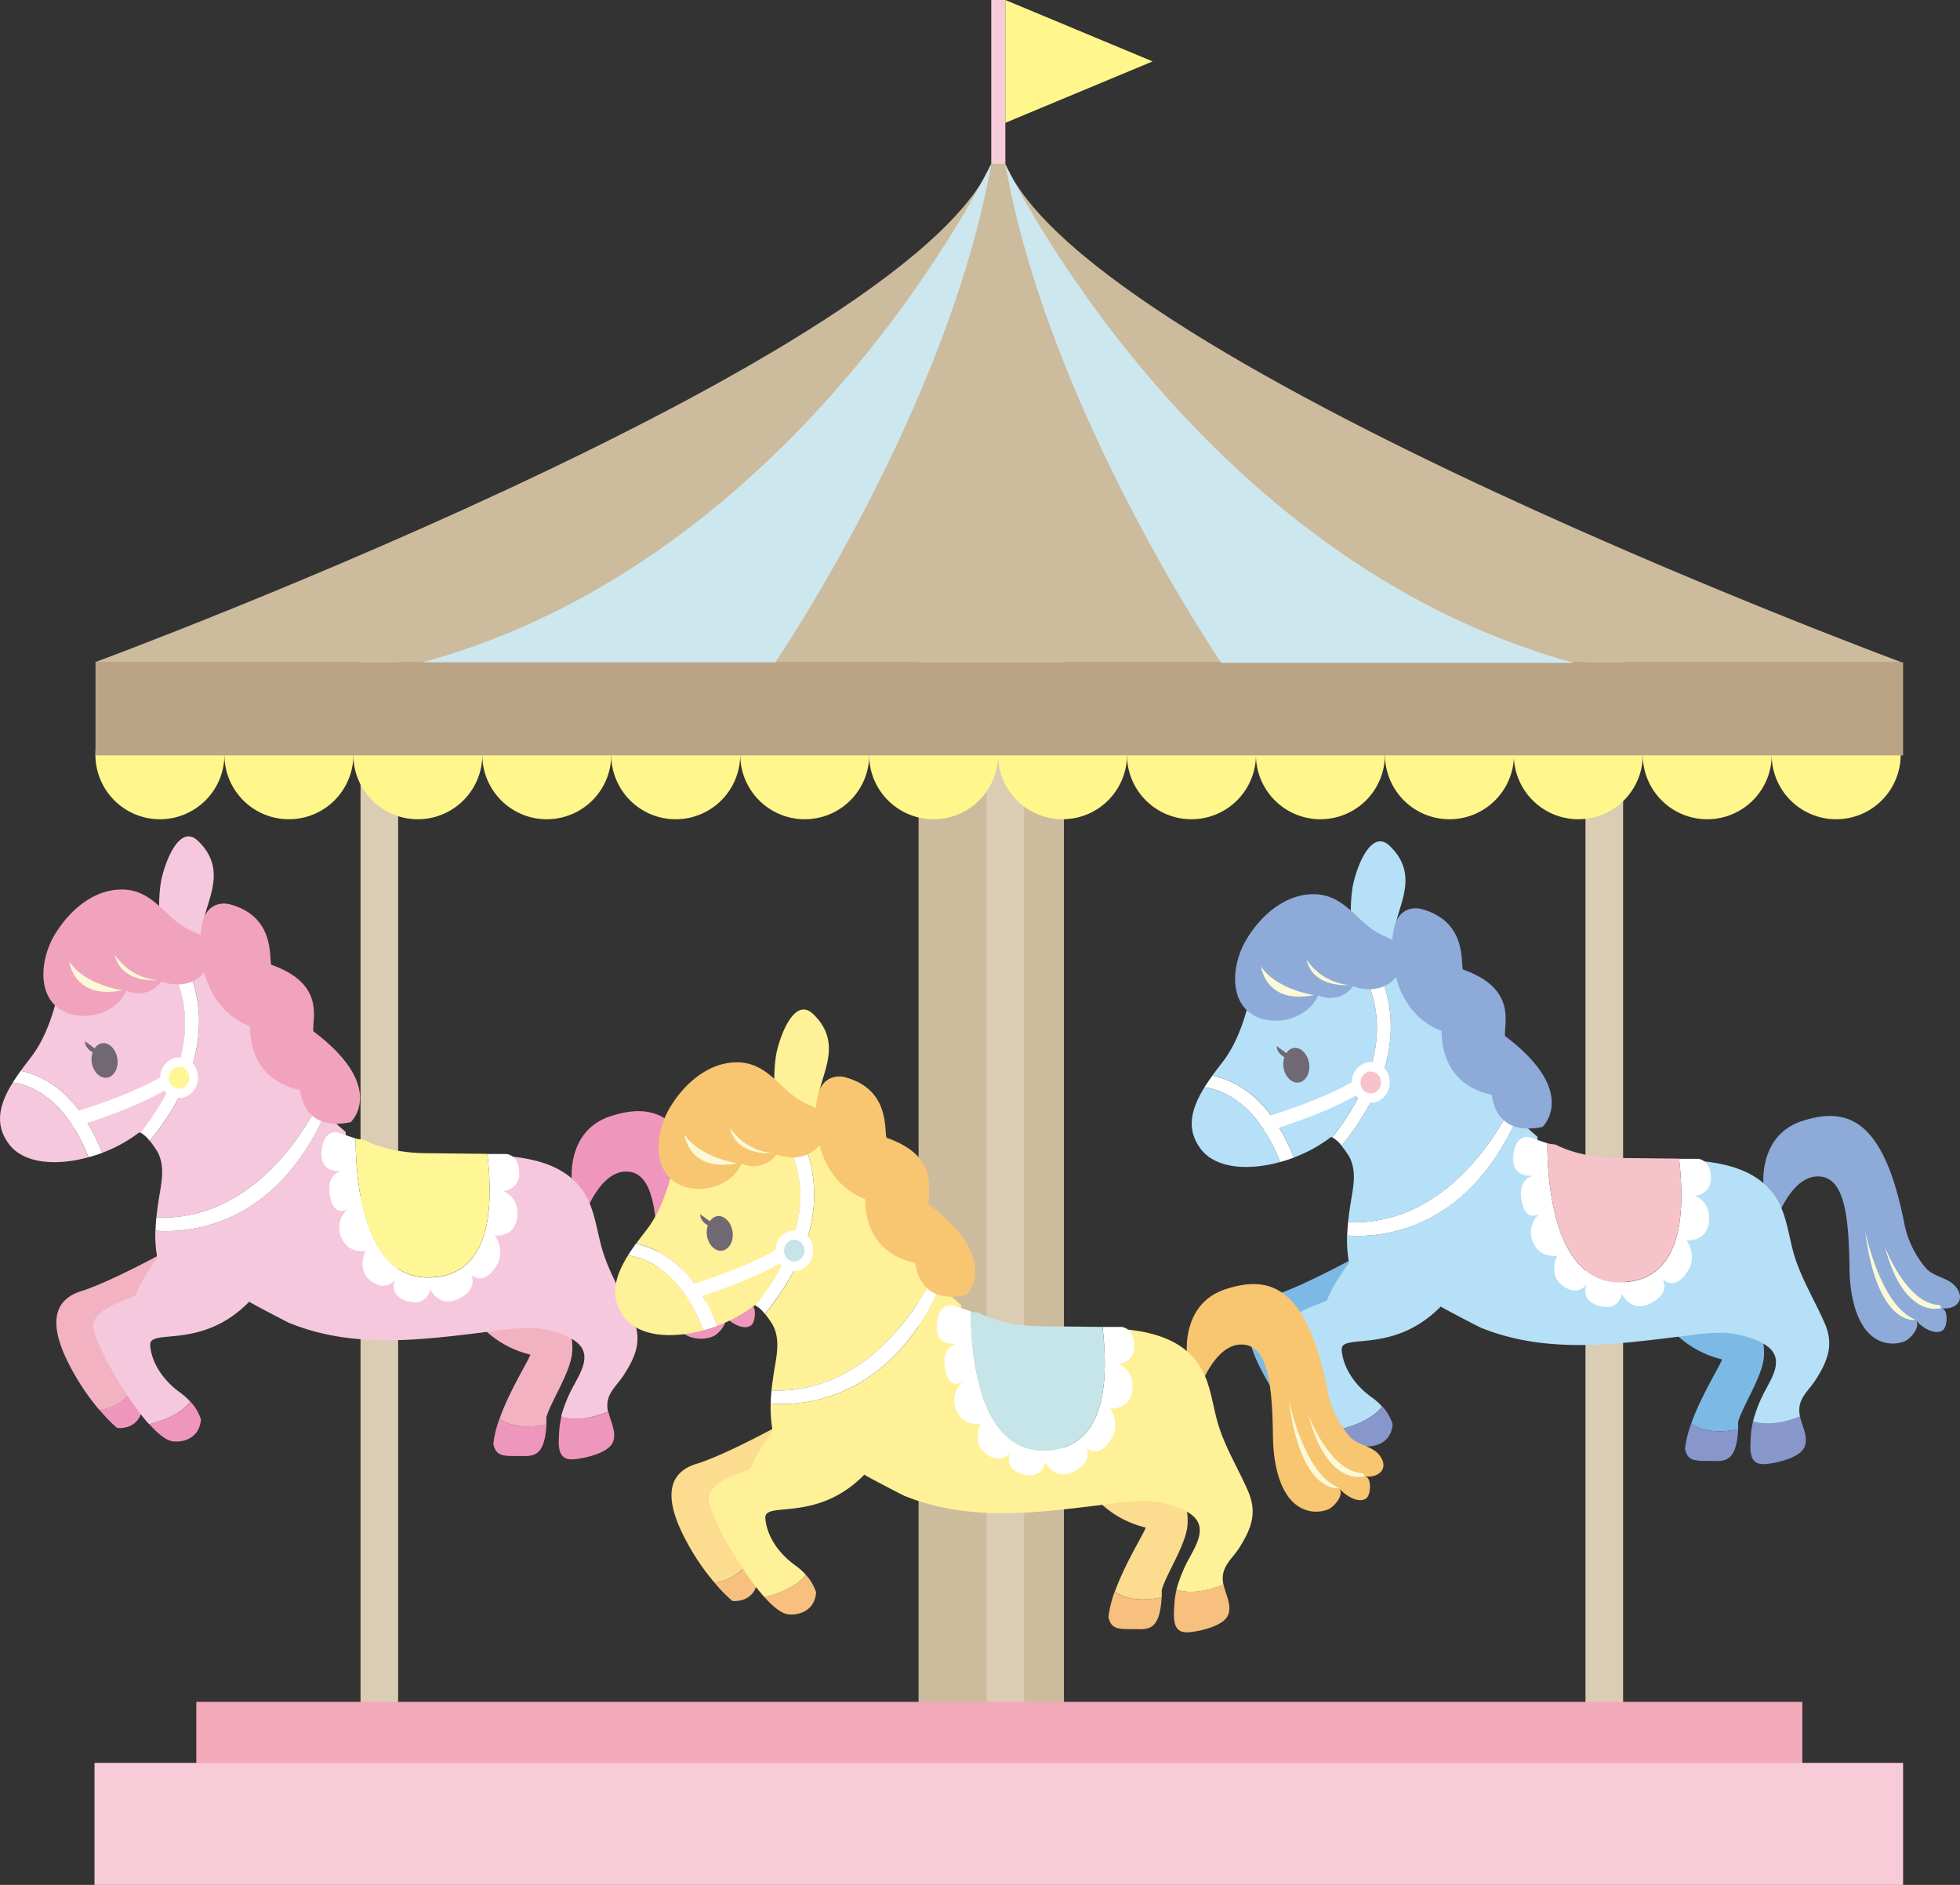 <svg xmlns="http://www.w3.org/2000/svg" viewBox="0 0 491.95 473.03"><rect x="0" y="0" width="491.95" height="473.03" fill="#333333" stroke="none"/><defs><style>.cls-1{fill:#cdbb9d;}.cls-2{fill:#dbccb4;}.cls-3{fill:#fff68c;}.cls-4{fill:#baa485;}.cls-5{fill:#f7cbd8;}.cls-6{fill:#f2a9ba;}.cls-7{fill:#f7d7c4;}.cls-8{fill:#ef96bd;}.cls-9{fill:#f3b2c1;}.cls-10{fill:#fff;}.cls-11{fill:#f6c8dd;}.cls-12{fill:#f1a3bd;}.cls-13{fill:#fbf9d6;}.cls-14{fill:#706873;}.cls-15{fill:#fff695;}.cls-16{fill:#8897cb;}.cls-17{fill:#7db9e5;}.cls-18{fill:#8daad8;}.cls-19{fill:#b5e0f8;}.cls-20{fill:#f6c3cb;}.cls-21{fill:#f7c07e;}.cls-22{fill:#fcdc8e;}.cls-23{fill:#f8c571;}.cls-24{fill:#fff198;}.cls-25{fill:#c5e5e8;}.cls-26{fill:#cde7ee;}</style></defs><g id="レイヤー_2" data-name="レイヤー 2"><g id="レイヤー_1-2" data-name="レイヤー 1"><rect class="cls-1" x="230.56" y="137.2" width="36.48" height="303"/><rect class="cls-2" x="90.49" y="158.93" width="9.44" height="278.02"/><rect class="cls-2" x="397.95" y="158.93" width="9.44" height="278.02"/><rect class="cls-2" x="247.61" y="158.93" width="9.44" height="278.02"/><path class="cls-3" d="M40.15,173.22A16.19,16.19,0,1,0,56.33,189.4,16.19,16.19,0,0,0,40.15,173.22Z"/><path class="cls-3" d="M72.52,173.22A16.19,16.19,0,1,0,88.7,189.4,16.19,16.19,0,0,0,72.52,173.22Z"/><path class="cls-3" d="M104.88,173.22a16.19,16.19,0,1,0,16.18,16.18A16.18,16.18,0,0,0,104.88,173.22Z"/><path class="cls-3" d="M137.25,173.22a16.19,16.19,0,1,0,16.18,16.18A16.19,16.19,0,0,0,137.25,173.22Z"/><path class="cls-3" d="M169.61,173.22a16.19,16.19,0,1,0,16.18,16.18A16.18,16.18,0,0,0,169.61,173.22Z"/><path class="cls-3" d="M202,173.22a16.19,16.19,0,1,0,16.18,16.18A16.19,16.19,0,0,0,202,173.22Z"/><path class="cls-3" d="M234.34,173.22a16.19,16.19,0,1,0,16.18,16.18A16.19,16.19,0,0,0,234.34,173.22Z"/><path class="cls-3" d="M266.7,173.22a16.19,16.19,0,1,0,16.18,16.18A16.18,16.18,0,0,0,266.7,173.22Z"/><path class="cls-3" d="M299.06,173.22a16.19,16.19,0,1,0,16.18,16.18A16.19,16.19,0,0,0,299.06,173.22Z"/><path class="cls-3" d="M331.42,173.22a16.19,16.19,0,1,0,16.19,16.18A16.19,16.19,0,0,0,331.42,173.22Z"/><path class="cls-3" d="M363.79,173.22A16.19,16.19,0,1,0,380,189.4,16.18,16.18,0,0,0,363.79,173.22Z"/><path class="cls-3" d="M396.16,173.22a16.19,16.19,0,1,0,16.18,16.18A16.18,16.18,0,0,0,396.16,173.22Z"/><path class="cls-3" d="M428.52,173.22A16.19,16.19,0,1,0,444.7,189.4,16.18,16.18,0,0,0,428.52,173.22Z"/><path class="cls-3" d="M460.88,173.22a16.19,16.19,0,1,0,16.18,16.18A16.19,16.19,0,0,0,460.88,173.22Z"/><rect class="cls-4" x="23.97" y="166.21" width="453.7" height="23.36"/><path class="cls-1" d="M250.57,33.24c0,49.16-226.85,133-226.85,133H477.41S250.57,82.4,250.57,33.24Z"/><rect class="cls-5" x="248.8" width="3.54" height="41.09"/><polygon class="cls-3" points="252.34 0 289.3 15.41 252.34 30.82 252.34 0"/><rect class="cls-6" x="49.27" y="427.1" width="403.11" height="30.62"/><rect class="cls-5" x="23.72" y="442.41" width="453.95" height="30.62"/><path class="cls-7" d="M18.44,241.39s2.67,11,13.31,7.19"/><path class="cls-8" d="M24.92,353.76a39.24,39.24,0,0,0,4.48,4.61s7.25.91,6.33-7.91a20.27,20.27,0,0,0-1-4.67A11.48,11.48,0,0,1,24.92,353.76Z"/><path class="cls-9" d="M46.37,318.71c-2.69-4.49-5-4.5-5-4.5S27.59,321.78,20.45,324s-8.35,8.36-2.95,18.72a58.54,58.54,0,0,0,7.42,11.09,11.48,11.48,0,0,0,9.79-8,21.3,21.3,0,0,0-5.81-9.05L41,327.54S49.06,323.18,46.37,318.71Z"/><path class="cls-9" d="M143.56,339.87c.62-4.93-1.83-10.9-3.45-12.49s-18,2.9-18,2.9l-2,1.86a25.1,25.1,0,0,0,13,7.81c-.35,1.37-5.12,8.81-7.73,16.09,2,1.41,5.64,2.73,11.76,1.42,0-.55,0-1.13,0-1.76C138.06,352.11,142.93,344.82,143.56,339.87Z"/><path class="cls-8" d="M125.38,356a28.33,28.33,0,0,0-1.56,6.31c.62,3.25,2.67,3.08,6.35,3.09,3.45,0,6.52.65,7-8C131,358.77,127.4,357.45,125.38,356Z"/><path class="cls-8" d="M143.52,296.12s-1.34-12.42,9.74-16,20.49-.92,25.69,26.17a24.67,24.67,0,0,0,5.49,10.93c2,2.06,5.49,2.23,7.3,4.48,2.73,3.36-.12,5.93-3.56,5.38,1.81.29,1.52,4.65.36,5.52-2,1.5-5.58-.89-6.8-2.54,1.35,1.81-1.37,4.65-2.64,5.27a8.15,8.15,0,0,1-6.81-.22c-5.72-2.9-7.11-11.8-7.18-17.83-.19-13.22-1.16-23.73-8.4-23.24s-11.21,13.8-11.06,14.61S143.52,296.12,143.52,296.12Z"/><path class="cls-8" d="M140.91,355.5a23.78,23.78,0,0,0-.55,3.58c-.21,3.56-.59,7.41,3.51,7.15,2.53-.16,8.74-1.47,9.94-4.24,1.06-2.47-.55-5.17-1.11-7.71C146.76,356.63,143,356.24,140.91,355.5Z"/><path class="cls-8" d="M43.38,361.71c2.42.33,6.68-.63,7.06-5.51a12.32,12.32,0,0,0-2.59-4.41c-2.68,3.44-7.88,5-10.37,5.63C39.67,359.86,41.76,361.52,43.38,361.71Z"/><path class="cls-10" d="M5.2,268.74c-.7,1-1.38,1.93-2,2.92,4.89.68,13.21,4.15,19,18.77,1.17-.31,2.33-.7,3.47-1.12C19.63,274.24,11,269.89,5.2,268.74Z"/><path class="cls-11" d="M35.08,232.82a25.21,25.21,0,0,0-19.53,12.6c-.94,3.32-2.48,13-7.7,19.8-.88,1.16-1.79,2.33-2.65,3.52,5.77,1.15,14.43,5.5,20.45,20.57a36.38,36.38,0,0,0,9.14-5,.61.61,0,0,1,.5-.07C56.76,256.86,42,239,35.08,232.82Z"/><path class="cls-11" d="M3.22,271.66c-3.19,5.1-4.91,10.48-.81,15.67,3.75,4.73,11.82,5.3,19.77,3.1C16.43,275.81,8.11,272.34,3.22,271.66Z"/><path class="cls-11" d="M80,276.91c-6.6-8.67-11.37-20.06-16.87-28.14A74.38,74.38,0,0,0,52.47,236c-5.52-5.1,7.22-15.46-2.81-25-4.86-4.59-8.63,6.38-9.3,10.55a38.47,38.47,0,0,0-.08,10.77c6.41,7,19.43,26.68-2.66,54A26.81,26.81,0,0,1,39.5,289c2.12,3.91.91,8.26.28,12.43-.19,1.36-.4,2.73-.53,4.1C62.4,306.57,75.79,285,80,276.91Z"/><path class="cls-11" d="M158.82,330.73c-2.27-5.15-5.41-10.39-7.27-15.91s-2.05-11.71-5.59-16.46c-4.92-6.58-13.6-8-21.47-8.43.71,12-.23,33.45-18,31.4-16.44-1.88-19.28-26.82-19.73-37.28a36.12,36.12,0,0,1-5-4.91c-13,29.25-35.09,30.3-42.77,29.72a32.41,32.41,0,0,0,.5,6.87s-4.18,5.45-5.52,9.41c-.9.77-10.68,2.95-10.55,7.73.11,3.57,7.56,17.41,14,24.55,2.49-.59,7.69-2.19,10.37-5.63a17.82,17.82,0,0,0-2.63-2.35C41,346.46,38,342,37.7,337.59S50.52,339,62.55,326.67c-.1.09,9.6,5.15,10.11,5.36,17,6.87,34.7,4,52.2,1.91a55.08,55.08,0,0,1,9-.68c3.24.19,9.92,1.76,12,4.75s-.3,6.73-1.7,9.42a34.88,34.88,0,0,0-3.33,8.07c2.11.74,5.85,1.13,11.79-1.22a6.69,6.69,0,0,1-.17-1.14c-.24-3.64,2.49-5.42,4.23-8.24C159.72,340.12,161.22,336.18,158.82,330.73Z"/><path class="cls-10" d="M81.79,279.14c-.62-.73-1.23-1.48-1.8-2.23-4.2,8.11-17.59,29.66-40.74,28.62-.11,1.12-.2,2.23-.23,3.33C46.7,309.44,68.79,308.39,81.79,279.14Z"/><path class="cls-10" d="M40.28,232.37a3.44,3.44,0,0,0,0,.45,23.06,23.06,0,0,0-5.25,0c6.93,6.18,21.68,24,.21,51.42a6.92,6.92,0,0,1,2.33,2.11C59.71,259.05,46.69,239.4,40.28,232.37Z"/><path class="cls-10" d="M47.05,269.14c-5.92,7.26-28.73,13.77-28.73,13.77l-.68-3.51s22.81-6.5,28.73-13.77Z"/><path class="cls-12" d="M42.83,230c-3.42-3.1-6.49-6.59-11.84-6.76C23.54,223,17.24,228.6,13.6,234.8c-2.83,4.83-4.18,12.48-.31,16.95,4.64,5.36,15.45,3.79,18.46-3.17a7,7,0,0,0,8.74-2.25s6.63,2.75,10.92-2.45,2-8.08-2.95-10.09A19.52,19.52,0,0,1,42.83,230Z"/><path class="cls-13" d="M17.39,241.34s1.13,9.63,13.3,7.19C30.69,248.53,21.38,247.23,17.39,241.34Z"/><path class="cls-13" d="M39.47,246s-9,.88-10.65-6.37A14.65,14.65,0,0,0,39.47,246Z"/><path class="cls-13" d="M181.74,330s-9.61,2-12.74-22.41C169,307.62,172.74,326.52,181.74,330Z"/><path class="cls-13" d="M188.18,327.05s-9.32,3.21-14.22-15.45c0,0,5.41,14.6,13.81,14.71"/><path class="cls-14" d="M29.41,265.42c-.45-2.38-2.27-4-4-3.57a2.8,2.8,0,0,0-1.64,1.25l-2.43-1.79s-.18,1.57,1.92,2.82a5.42,5.42,0,0,0-.2,2.71c.46,2.37,2.25,4,4,3.58S29.87,267.79,29.41,265.42Z"/><path class="cls-10" d="M49.58,269.42a5.11,5.11,0,0,1-3.67,6.05,4.75,4.75,0,0,1-5.61-4,5.13,5.13,0,0,1,3.68-6A4.77,4.77,0,0,1,49.58,269.42Z"/><path class="cls-15" d="M47.45,269.89a2.78,2.78,0,0,1-2,3.28,2.57,2.57,0,0,1-3-2.15,2.76,2.76,0,0,1,2-3.27A2.57,2.57,0,0,1,47.45,269.89Z"/><path class="cls-10" d="M127.09,289.61l-4.76,0c1.36,12.17,1.55,31-14.93,31-17,0-18.18-26.85-18.13-34.88l-4.55-1.55s-3.57-.88-4,4.86,5.1,4.79,5.1,4.79-4.06.62-3,6.32,4.54,3.21,4.54,3.21a6.2,6.2,0,0,0-1,8.42c1.82,2.69,5.4,2.19,5.4,2.19s-2.49,4.76,1.45,7.57,5.93-.48,5.93-.48-1.83,4.08,3.15,5.5,5.69-3,5.69-3,2.26,4.85,7.26,2.32,3-6,3-6,3.28,3.49,6.76-2.94a7.09,7.09,0,0,0-.8-6.87s5.07.55,5.63-4.64-3.61-6.55-3.61-6.55a4.19,4.19,0,0,0,4.09-4.56C130.26,289.76,127.09,289.61,127.09,289.61Z"/><path class="cls-15" d="M107.4,320.57c16.48,0,16.29-18.83,14.93-31-4-.05-10-.12-15.67-.17-9.7-.09-15.3-3.35-15.3-3.35l-1.61-.21-.48-.15C89.22,293.72,90.39,320.6,107.4,320.57Z"/><path class="cls-12" d="M57.58,226.91s-5.53-1.55-6.87,5.1,0,20.86,12,25.53c.07,1.52-.28,13.28,12.58,16,.33,1.71,1.3,10.39,12.72,8.09,1.42-1.33,7.86-9.89-9.37-22.83-.33-3,3.18-11.89-10.56-16.68C67.49,240.2,69.08,229.94,57.58,226.91Z"/><path class="cls-7" d="M317.54,242.59s2.69,11,13.31,7.18"/><path class="cls-16" d="M324,355a40.86,40.86,0,0,0,4.47,4.61s7.26.91,6.34-7.91a20.15,20.15,0,0,0-1-4.67A11.46,11.46,0,0,1,324,355Z"/><path class="cls-17" d="M345.48,319.91c-2.7-4.49-5.05-4.5-5.05-4.5s-13.72,7.57-20.87,9.73-8.35,8.37-2.95,18.73A58.39,58.39,0,0,0,324,355a11.46,11.46,0,0,0,9.79-8,21.3,21.3,0,0,0-5.81-9.05l12.11-9.2S348.17,324.38,345.48,319.91Z"/><path class="cls-17" d="M442.67,341.06c.62-4.93-1.83-10.89-3.45-12.48s-18,2.89-18,2.89l-2,1.87a25,25,0,0,0,13,7.81c-.35,1.38-5.12,8.81-7.73,16.08,2,1.43,5.65,2.74,11.76,1.43,0-.55,0-1.13,0-1.77C437.17,353.31,442,346,442.67,341.06Z"/><path class="cls-16" d="M424.49,357.23a28.55,28.55,0,0,0-1.56,6.32c.62,3.25,2.67,3.08,6.35,3.08,3.45.06,6.52.66,7-8C430.14,360,426.51,358.66,424.49,357.23Z"/><path class="cls-18" d="M442.63,297.32s-1.34-12.42,9.74-16,20.49-.9,25.69,26.18a24.83,24.83,0,0,0,5.49,10.93c2,2.06,5.49,2.23,7.31,4.47,2.73,3.36-.13,5.94-3.57,5.39,1.81.29,1.52,4.65.36,5.52-2,1.5-5.58-.9-6.8-2.54,1.35,1.81-1.37,4.65-2.64,5.27a8.16,8.16,0,0,1-6.8-.22c-5.73-2.91-7.11-11.81-7.19-17.83-.19-13.22-1.16-23.73-8.4-23.24s-11.22,13.8-11.06,14.6S442.63,297.32,442.63,297.32Z"/><path class="cls-16" d="M440,356.7a23.53,23.53,0,0,0-.55,3.59c-.2,3.55-.59,7.4,3.51,7.14,2.53-.16,8.74-1.47,9.94-4.24,1.07-2.47-.55-5.18-1.11-7.71C445.88,357.83,442.13,357.44,440,356.7Z"/><path class="cls-16" d="M342.49,362.92c2.41.31,6.68-.64,7.06-5.52A12.33,12.33,0,0,0,347,353c-2.67,3.43-7.88,5-10.38,5.61C338.78,361.06,340.87,362.71,342.49,362.92Z"/><path class="cls-10" d="M304.3,269.93c-.69,1-1.37,1.94-2,2.93,4.89.68,13.22,4.15,19,18.77,1.17-.31,2.33-.71,3.47-1.13C318.75,275.44,310.08,271.09,304.3,269.93Z"/><path class="cls-19" d="M334.2,234a25.22,25.22,0,0,0-19.54,12.6c-.94,3.32-2.48,13-7.71,19.81-.87,1.14-1.78,2.32-2.65,3.5,5.78,1.16,14.45,5.51,20.46,20.57a36.36,36.36,0,0,0,9.14-5,.53.53,0,0,1,.49-.06C355.87,258.06,341.12,240.2,334.2,234Z"/><path class="cls-19" d="M302.33,272.86c-3.19,5.1-4.91,10.48-.81,15.67,3.75,4.73,11.81,5.3,19.77,3.1C315.55,277,307.22,273.54,302.33,272.86Z"/><path class="cls-19" d="M379.1,278.1c-6.6-8.66-11.37-20.05-16.86-28.13a74.44,74.44,0,0,0-10.66-12.72c-5.51-5.12,7.22-15.48-2.81-25-4.86-4.6-8.62,6.37-9.3,10.54a38.1,38.1,0,0,0-.08,10.77c6.41,7,19.43,26.67-2.66,54a27.12,27.12,0,0,1,1.88,2.64c2.12,3.91.91,8.27.28,12.43-.19,1.37-.4,2.74-.53,4.1C361.51,307.77,374.9,286.22,379.1,278.1Z"/><path class="cls-19" d="M457.93,331.93c-2.26-5.15-5.41-10.38-7.27-15.92s-2-11.7-5.59-16.45c-4.92-6.58-13.6-8-21.47-8.43.71,12-.23,33.45-18,31.4-16.44-1.88-19.27-26.82-19.73-37.28a36.82,36.82,0,0,1-5-4.92c-13,29.25-35.08,30.31-42.76,29.73a32,32,0,0,0,.5,6.88s-4.18,5.45-5.52,9.39c-.9.77-10.67,3-10.55,7.75.11,3.56,7.56,17.4,14,24.53,2.5-.59,7.71-2.18,10.38-5.61a15.56,15.56,0,0,0-2.64-2.35c-4.23-3-7.18-7.42-7.52-11.86s12.82,1.36,24.86-10.91c-.1.08,9.6,5.14,10.11,5.34,17.05,6.87,34.7,4,52.21,1.92a53.72,53.72,0,0,1,9-.67c3.24.18,9.92,1.75,12,4.73s-.29,6.74-1.69,9.42A35,35,0,0,0,440,356.7c2.11.74,5.86,1.13,11.79-1.22a6.69,6.69,0,0,1-.17-1.14c-.23-3.65,2.49-5.42,4.22-8.25C458.83,341.32,460.34,337.37,457.93,331.93Z"/><path class="cls-10" d="M380.89,280.33c-.61-.73-1.21-1.47-1.79-2.23-4.2,8.12-17.59,29.67-40.74,28.62-.11,1.12-.19,2.23-.23,3.34C345.81,310.64,367.91,309.58,380.89,280.33Z"/><path class="cls-10" d="M339.39,233.57a3.26,3.26,0,0,0,.05.45,23,23,0,0,0-5.24,0c6.92,6.18,21.67,24,.19,51.43a6.59,6.59,0,0,1,2.34,2.1C358.82,260.24,345.8,240.6,339.39,233.57Z"/><path class="cls-10" d="M346.15,270.35c-5.91,7.25-28.72,13.75-28.72,13.75l-.68-3.5s22.81-6.51,28.73-13.77Z"/><path class="cls-18" d="M341.94,231.17c-3.42-3.1-6.49-6.59-11.84-6.76-7.45-.23-13.76,5.39-17.39,11.59-2.83,4.82-4.18,12.47-.31,16.95,4.63,5.36,15.45,3.8,18.45-3.18a7.05,7.05,0,0,0,8.75-2.25s6.63,2.76,10.93-2.44,2-8.09-3-10.1A19.29,19.29,0,0,1,341.94,231.17Z"/><path class="cls-13" d="M316.5,242.54s1.13,9.64,13.3,7.18C329.8,249.72,320.49,248.42,316.5,242.54Z"/><path class="cls-13" d="M338.57,247.2s-9,.88-10.64-6.38A14.64,14.64,0,0,0,338.57,247.2Z"/><path class="cls-13" d="M480.85,331.23s-9.61,2-12.73-22.4C468.12,308.83,471.85,327.71,480.85,331.23Z"/><path class="cls-13" d="M487.29,328.25s-9.32,3.21-14.23-15.45c0,0,5.42,14.6,13.82,14.7"/><path class="cls-14" d="M328.53,266.62c-.46-2.37-2.28-4-4-3.58a2.81,2.81,0,0,0-1.65,1.26l-2.43-1.78s-.18,1.56,1.92,2.8a5.47,5.47,0,0,0-.19,2.72c.45,2.38,2.24,4,4,3.58S329,269,328.53,266.62Z"/><path class="cls-10" d="M348.69,270.62a5.11,5.11,0,0,1-3.67,6.05,4.77,4.77,0,0,1-5.61-4,5.14,5.14,0,0,1,3.68-6.05A4.76,4.76,0,0,1,348.69,270.62Z"/><path class="cls-20" d="M346.56,271.09a2.76,2.76,0,0,1-2,3.28,2.58,2.58,0,0,1-3-2.15,2.76,2.76,0,0,1,2-3.27A2.57,2.57,0,0,1,346.56,271.09Z"/><path class="cls-10" d="M426.2,290.81l-4.76,0c1.37,12.17,1.55,31-14.93,31-17,0-18.18-26.85-18.12-34.88l-4.57-1.56s-3.56-.87-4,4.86,5.1,4.8,5.1,4.8-4.06.62-3,6.31,4.54,3.22,4.54,3.22a6.18,6.18,0,0,0-1,8.41c1.82,2.69,5.4,2.19,5.4,2.19s-2.48,4.77,1.45,7.57,5.93-.48,5.93-.48-1.84,4.1,3.15,5.5,5.69-3,5.69-3,2.26,4.85,7.27,2.32,3-6,3-6,3.28,3.48,6.76-2.95a7.09,7.09,0,0,0-.8-6.87s5.07.56,5.63-4.64-3.61-6.55-3.61-6.55a4.19,4.19,0,0,0,4.09-4.56C429.37,291,426.2,290.81,426.2,290.81Z"/><path class="cls-20" d="M406.51,321.77c16.48,0,16.3-18.83,14.93-31-4-.06-10-.12-15.66-.17-9.71-.09-15.3-3.35-15.3-3.35l-1.62-.21-.47-.15C388.33,294.92,389.49,321.8,406.51,321.77Z"/><path class="cls-18" d="M356.68,228.1s-5.52-1.54-6.86,5.11,0,20.85,12,25.53c.07,1.52-.28,13.28,12.58,16,.33,1.7,1.3,10.39,12.72,8.09,1.43-1.32,7.86-9.89-9.37-22.83-.33-3,3.18-11.89-10.57-16.69C366.6,241.4,368.19,231.14,356.68,228.1Z"/><path class="cls-7" d="M172.84,284.79s2.68,11,13.3,7.19"/><path class="cls-21" d="M179.32,397.16a39.24,39.24,0,0,0,4.48,4.61s7.25.92,6.33-7.91a20.38,20.38,0,0,0-1-4.67A11.46,11.46,0,0,1,179.32,397.16Z"/><path class="cls-22" d="M200.77,362.11c-2.69-4.49-5.05-4.5-5.05-4.5s-13.72,7.57-20.87,9.74-8.35,8.36-2.95,18.72a58.06,58.06,0,0,0,7.42,11.09,11.46,11.46,0,0,0,9.79-8,21.34,21.34,0,0,0-5.8-9.05l12.09-9.2S203.46,366.58,200.77,362.11Z"/><path class="cls-22" d="M298,383.27c.63-4.94-1.83-10.89-3.44-12.49s-18,2.9-18,2.9l-2,1.86a25,25,0,0,0,13,7.81c-.35,1.38-5.12,8.81-7.73,16.09,2,1.42,5.65,2.73,11.76,1.42,0-.55,0-1.12,0-1.76C292.46,395.51,297.33,388.22,298,383.27Z"/><path class="cls-21" d="M279.78,399.44a28.89,28.89,0,0,0-1.56,6.31c.62,3.26,2.67,3.08,6.34,3.09,3.46.05,6.54.66,7-8C285.43,402.17,281.8,400.86,279.78,399.44Z"/><path class="cls-23" d="M297.92,339.52s-1.34-12.42,9.74-16,20.49-.92,25.69,26.17a24.67,24.67,0,0,0,5.49,10.93c2,2.06,5.49,2.23,7.31,4.48,2.72,3.35-.13,5.93-3.56,5.39,1.79.29,1.51,4.64.35,5.52-2,1.5-5.58-.9-6.8-2.54,1.35,1.81-1.37,4.64-2.64,5.27a8.16,8.16,0,0,1-6.8-.23c-5.73-2.9-7.11-11.8-7.19-17.83-.19-13.22-1.17-23.73-8.39-23.24S299.9,351.22,300.05,352,297.92,339.52,297.92,339.52Z"/><path class="cls-21" d="M295.31,398.91a23.2,23.2,0,0,0-.55,3.58c-.2,3.55-.6,7.4,3.51,7.15,2.53-.17,8.74-1.48,9.94-4.25,1.06-2.47-.55-5.17-1.11-7.71C301.17,400,297.42,399.64,295.31,398.91Z"/><path class="cls-21" d="M197.78,405.12c2.42.32,6.68-.64,7.06-5.52a12.17,12.17,0,0,0-2.6-4.41c-2.66,3.44-7.88,5-10.36,5.63C194.06,403.26,196.16,404.92,197.78,405.12Z"/><path class="cls-10" d="M159.6,312.13c-.7,1-1.38,1.94-2,2.93,4.89.68,13.21,4.15,19,18.77,1.18-.31,2.34-.7,3.47-1.12C174,317.64,165.37,313.29,159.6,312.13Z"/><path class="cls-24" d="M189.49,276.22A25.22,25.22,0,0,0,170,288.82c-.93,3.32-2.48,13-7.7,19.81-.89,1.15-1.79,2.32-2.65,3.5,5.77,1.16,14.44,5.51,20.45,20.58a36.56,36.56,0,0,0,9.14-5,.61.61,0,0,1,.5-.07C211.16,300.26,196.41,282.4,189.49,276.22Z"/><path class="cls-24" d="M157.62,315.06c-3.19,5.1-4.91,10.49-.81,15.67,3.75,4.73,11.82,5.3,19.77,3.1C170.83,319.21,162.51,315.74,157.62,315.06Z"/><path class="cls-24" d="M234.38,320.31c-6.59-8.67-11.36-20.05-16.85-28.14a74.36,74.36,0,0,0-10.66-12.72c-5.52-5.11,7.22-15.47-2.81-25-4.85-4.59-8.63,6.37-9.3,10.54a38.85,38.85,0,0,0-.08,10.77c6.41,7,19.43,26.67-2.66,54a25.9,25.9,0,0,1,1.88,2.64c2.13,3.91.91,8.26.28,12.43-.19,1.36-.41,2.73-.53,4.1C216.8,350,230.19,328.42,234.38,320.31Z"/><path class="cls-24" d="M313.22,374.13C311,369,307.81,363.75,306,358.22s-2-11.71-5.59-16.46c-4.92-6.58-13.6-8-21.47-8.43.7,12-.23,33.45-18,31.4-16.45-1.88-19.28-26.82-19.74-37.28a37.33,37.33,0,0,1-5-4.91c-13,29.24-35.07,30.3-42.76,29.72a32.45,32.45,0,0,0,.5,6.87s-4.18,5.45-5.52,9.4c-.9.78-10.67,3-10.54,7.74.1,3.57,7.55,17.41,14,24.55,2.48-.59,7.7-2.19,10.36-5.63a16.86,16.86,0,0,0-2.63-2.35c-4.23-3-7.18-7.41-7.51-11.85s12.82,1.36,24.85-10.91c-.1.08,9.6,5.15,10.11,5.34,17.05,6.88,34.69,4,52.21,1.92a54.82,54.82,0,0,1,9.05-.67c3.23.19,9.92,1.75,12,4.74s-.3,6.73-1.7,9.42a34.77,34.77,0,0,0-3.33,8.08c2.11.73,5.86,1.13,11.79-1.23a6.58,6.58,0,0,1-.17-1.13c-.23-3.65,2.49-5.43,4.23-8.25C314.12,383.53,315.62,379.58,313.22,374.13Z"/><path class="cls-10" d="M236.18,322.54c-.61-.73-1.21-1.48-1.8-2.23-4.19,8.11-17.58,29.66-40.73,28.62-.11,1.12-.19,2.23-.23,3.33C201.11,352.84,223.19,351.78,236.18,322.54Z"/><path class="cls-10" d="M194.68,275.77a3.44,3.44,0,0,0,0,.45,23,23,0,0,0-5.24,0c6.92,6.18,21.67,24,.2,51.42a7.17,7.17,0,0,1,2.33,2.12C214.11,302.44,201.09,282.8,194.68,275.77Z"/><path class="cls-10" d="M201.44,312.55c-5.91,7.25-28.72,13.76-28.72,13.76l-.67-3.51s22.8-6.5,28.72-13.77Z"/><path class="cls-23" d="M197.23,273.38c-3.43-3.11-6.48-6.59-11.85-6.77-7.45-.23-13.74,5.39-17.38,11.59-2.83,4.83-4.18,12.48-.31,16.95,4.63,5.36,15.45,3.8,18.45-3.17a7.06,7.06,0,0,0,8.76-2.25s6.62,2.75,10.92-2.45,2-8.08-3-10.09A19.69,19.69,0,0,1,197.23,273.38Z"/><path class="cls-13" d="M171.78,284.74s1.14,9.64,13.31,7.18C185.09,291.92,175.79,290.63,171.78,284.74Z"/><path class="cls-13" d="M193.87,289.39s-9,.9-10.65-6.36A14.62,14.62,0,0,0,193.87,289.39Z"/><path class="cls-13" d="M336.14,373.44s-9.61,2-12.73-22.41C323.41,351,327.14,369.92,336.14,373.44Z"/><path class="cls-13" d="M342.59,370.46s-9.33,3.21-14.23-15.46c0,0,5.42,14.6,13.81,14.71"/><path class="cls-14" d="M183.82,308.82c-.46-2.37-2.28-4-4-3.58a2.8,2.8,0,0,0-1.64,1.26l-2.43-1.78s-.2,1.57,1.92,2.81a5.42,5.42,0,0,0-.21,2.71c.46,2.38,2.25,4,4,3.58S184.27,311.19,183.82,308.82Z"/><path class="cls-10" d="M204,312.82a5.11,5.11,0,0,1-3.67,6.05,4.74,4.74,0,0,1-5.6-4,5.11,5.11,0,0,1,3.67-6A4.75,4.75,0,0,1,204,312.82Z"/><path class="cls-25" d="M201.85,313.3a2.77,2.77,0,0,1-2,3.27,2.57,2.57,0,0,1-3-2.15,2.76,2.76,0,0,1,2-3.26A2.57,2.57,0,0,1,201.85,313.3Z"/><path class="cls-10" d="M281.49,333s-1.87,0-4.76,0c1.36,12.18,1.55,31-14.92,31-17,0-18.19-26.86-18.13-34.89l-4.56-1.55s-3.57-.88-4,4.86,5.1,4.8,5.1,4.8-4.05.61-3,6.31,4.53,3.21,4.53,3.21a6.19,6.19,0,0,0-1,8.42c1.82,2.69,5.39,2.19,5.39,2.19s-2.49,4.76,1.45,7.56,5.93-.47,5.93-.47-1.84,4.08,3.15,5.5,5.69-3,5.69-3,2.26,4.84,7.26,2.32,3-6,3-6,3.28,3.49,6.76-2.95a7.09,7.09,0,0,0-.8-6.87s5.07.56,5.63-4.64-3.61-6.55-3.61-6.55a4.19,4.19,0,0,0,4.09-4.57C284.66,333.17,281.49,333,281.49,333Z"/><path class="cls-25" d="M261.81,364c16.47,0,16.28-18.83,14.92-31-4-.05-10-.12-15.66-.17-9.71-.08-15.3-3.35-15.3-3.35l-1.62-.21-.47-.15C243.62,337.12,244.78,364,261.81,364Z"/><path class="cls-23" d="M212,270.31s-5.52-1.54-6.86,5.1,0,20.86,12,25.53c.07,1.52-.28,13.29,12.59,16,.32,1.71,1.29,10.39,12.72,8.09,1.42-1.33,7.84-9.89-9.38-22.83-.32-3,3.18-11.89-10.57-16.68C221.89,283.61,223.48,273.34,212,270.31Z"/><path class="cls-26" d="M248.8,41.09s-47.31,99.12-142.72,125.12h88.53S237.91,102.74,248.8,41.09Z"/><path class="cls-26" d="M252.34,41.25s47.3,99.12,142.71,125.1H306.53S263.22,102.89,252.34,41.25Z"/></g></g></svg>